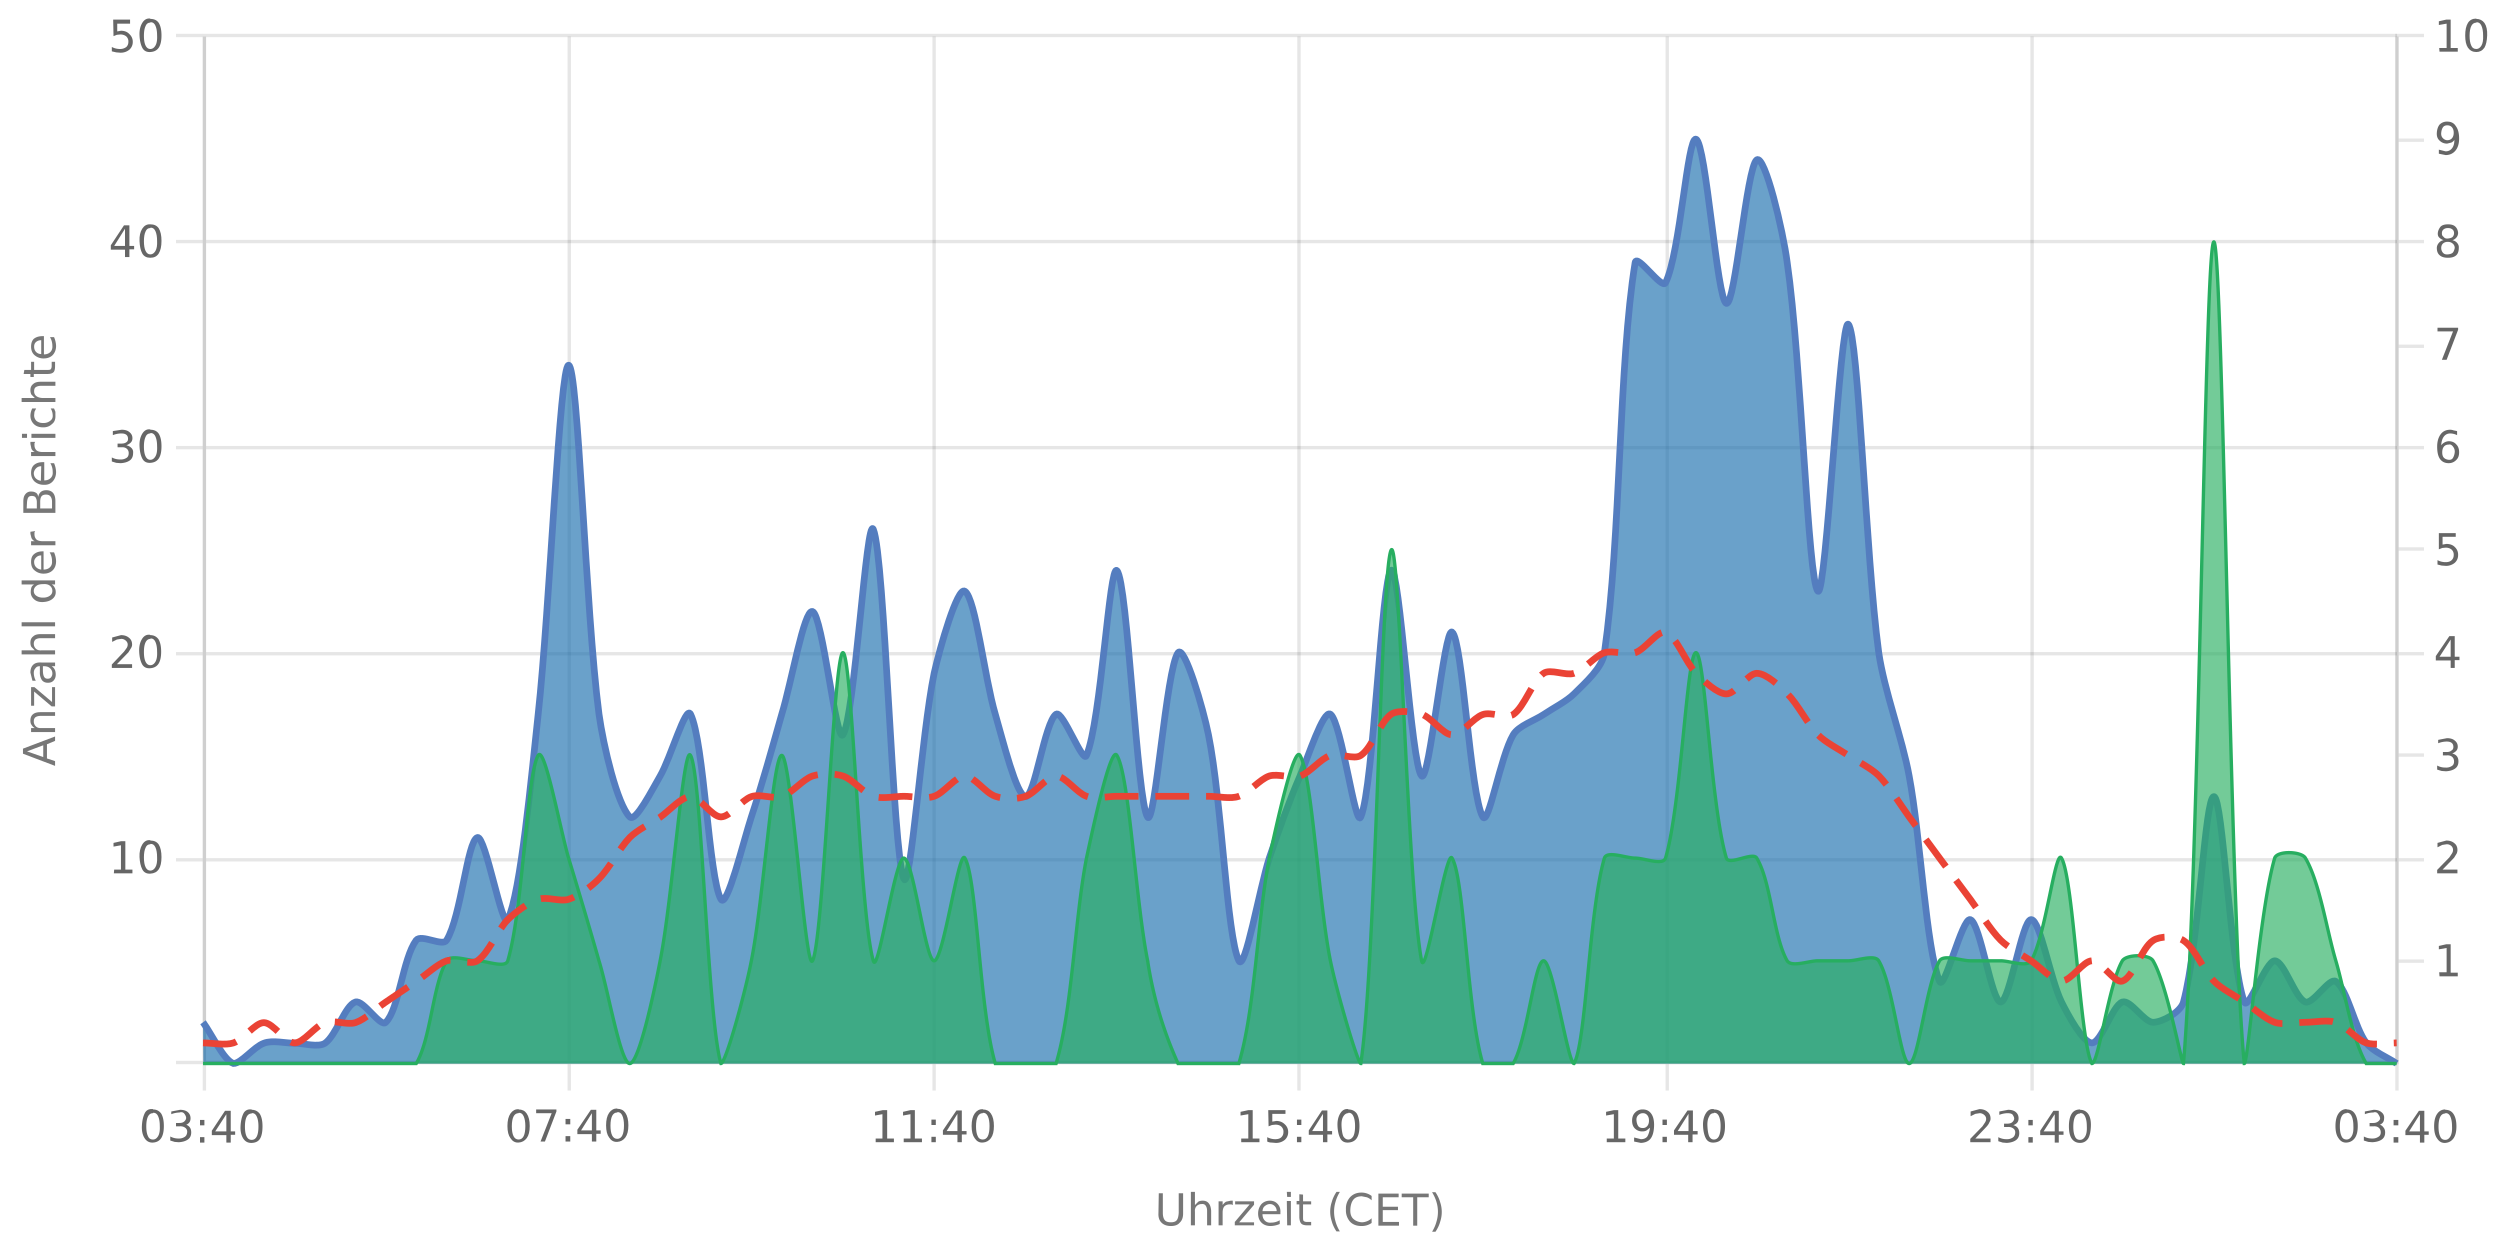 <?xml version="1.0" encoding="UTF-8"?><svg xmlns="http://www.w3.org/2000/svg" xmlns:xlink="http://www.w3.org/1999/xlink" viewBox="0 0 740 370" version="1.1"><defs><clipPath id="clip1"><path d="M60.1 41h649.4v273.8H60Zm0 0"/></clipPath><clipPath id="clip2"><path d="M59.1 12h651.4v303.8H59Zm0 0"/></clipPath><clipPath id="clip3"><path d="M60.1 71h649.4v243.8H60Zm0 0"/></clipPath><clipPath id="clip4"><path d="M59.6 57H710v258.3H59.6Zm0 0"/></clipPath><clipPath id="clip5"><path d="M59.1 158h651.4v157.8H59Zm0 0"/></clipPath></defs><g id="surface19419621"><path style="fill:none;stroke-width:1;stroke-linecap:butt;stroke-linejoin:miter;stroke:rgb(0%,0%,0%);stroke-opacity:0.098;stroke-miterlimit:10;" d="M61 314.5h648.5"/><path style="fill:none;stroke-width:1;stroke-linecap:butt;stroke-linejoin:miter;stroke:rgb(0%,0%,0%);stroke-opacity:0.098;stroke-miterlimit:10;" d="M52.1 314.5H60"/><path style="fill:none;stroke-width:1;stroke-linecap:butt;stroke-linejoin:miter;stroke:rgb(0%,0%,0%);stroke-opacity:0.098;stroke-miterlimit:10;" d="M61 254.5h648.5"/><path style="fill:none;stroke-width:1;stroke-linecap:butt;stroke-linejoin:miter;stroke:rgb(0%,0%,0%);stroke-opacity:0.098;stroke-miterlimit:10;" d="M52.1 254.5H60"/><path style="fill:none;stroke-width:1;stroke-linecap:butt;stroke-linejoin:miter;stroke:rgb(0%,0%,0%);stroke-opacity:0.098;stroke-miterlimit:10;" d="M61 193.5h648.5"/><path style="fill:none;stroke-width:1;stroke-linecap:butt;stroke-linejoin:miter;stroke:rgb(0%,0%,0%);stroke-opacity:0.098;stroke-miterlimit:10;" d="M52.1 193.5H60"/><path style="fill:none;stroke-width:1;stroke-linecap:butt;stroke-linejoin:miter;stroke:rgb(0%,0%,0%);stroke-opacity:0.098;stroke-miterlimit:10;" d="M61 132.5h648.5"/><path style="fill:none;stroke-width:1;stroke-linecap:butt;stroke-linejoin:miter;stroke:rgb(0%,0%,0%);stroke-opacity:0.098;stroke-miterlimit:10;" d="M52.1 132.5H60"/><path style="fill:none;stroke-width:1;stroke-linecap:butt;stroke-linejoin:miter;stroke:rgb(0%,0%,0%);stroke-opacity:0.098;stroke-miterlimit:10;" d="M61 71.5h648.5"/><path style="fill:none;stroke-width:1;stroke-linecap:butt;stroke-linejoin:miter;stroke:rgb(0%,0%,0%);stroke-opacity:0.098;stroke-miterlimit:10;" d="M52.1 71.5H60"/><path style="fill:none;stroke-width:1;stroke-linecap:butt;stroke-linejoin:miter;stroke:rgb(0%,0%,0%);stroke-opacity:0.098;stroke-miterlimit:10;" d="M61 10.5h648.5"/><path style="fill:none;stroke-width:1;stroke-linecap:butt;stroke-linejoin:miter;stroke:rgb(0%,0%,0%);stroke-opacity:0.098;stroke-miterlimit:10;" d="M52.1 10.5H60"/><path style=" stroke:none;fill-rule:nonzero;fill:rgb(46.667%,46.667%,46.667%);fill-opacity:1;" d="m8 222.4 4.8 1.7v-3.5Zm-1.2.7v-1.5l9.5-3.6v1.3l-2.4 1v4.2l2.4.8v1.4Zm5.2-12.3h4.3v1.1h-4.2q-1 0-1.6.4-.5.4-.5 1.2 0 .9.6 1.5t1.7.5h4v1.2H9.2v-1.2h1.1q-.6-.3-1-1-.3-.4-.3-1.2 0-1.3.8-1.9.7-.6 2.2-.6m-2.8-1.9v-5.5h1l5.2 4.4v-4.4h.9v5.7h-1l-5.2-4.4v4.2Zm3.5-10.5q0 1.4.4 2 .3.5 1 .5t1-.4q.4-.5.4-1.1a2 2 0 0 0-.7-1.6q-.6-.6-1.8-.6h-.3Zm-.5-2.3h4.1v1.1h-1q.6.4.9 1t.3 1.5q0 1-.6 1.7t-1.7.7q-1.2 0-1.8-.8a4 4 0 0 1-.6-2.4v-1.7h-.1q-.8 0-1.2.6-.5.5-.5 1.4a5 5 0 0 0 .6 2.3h-1l-.6-2.4q0-1.5.8-2.3t2.4-.7m-.2-8.4h4.3v1.2h-4.2q-1 0-1.6.4-.5.5-.5 1.2 0 .9.6 1.5t1.7.5h4v1.2H6.4v-1.2h3.9l-1-1q-.3-.5-.3-1.3 0-1.2.8-1.8.7-.7 2.2-.7m-5.6-2.3v-1.2h9.9v1.2Zm3.9-12.4H6.4v-1.2h9.9v1.2h-1q.6.3.9 1 .3.5.3 1.3 0 1.2-1 2t-2.7.9-2.7-.8q-1-.9-1-2.1 0-.8.2-1.4t1-1m2.5 4q1.2 0 2-.6.7-.5.7-1.4t-.7-1.5-2-.5q-1.4 0-2 .5-.8.6-.8 1.5t.7 1.4q.8.6 2 .6m-.3-13.7h.5v5.4q1.2 0 1.9-.7t.6-1.8a5 5 0 0 0-.7-2.6H16a7 7 0 0 1 .6 2.6q0 1.7-1 2.7t-2.7 1a4 4 0 0 1-2.7-1q-1-.8-1-2.5 0-1.5.8-2.2 1-.9 2.6-.9m-.4 1.2q-.9 0-1.5.6t-.6 1.3q0 1 .6 1.6t1.5.7Zm-1.8-7.2-.2.4v.5q0 1 .6 1.6.6.5 1.9.5h3.7v1.2H9.2v-1.2h1.1q-.7-.3-1-1L9 158v-.6Zm1.5-6.7h3.5v-2q0-1-.5-1.6-.4-.5-1.3-.5t-1.3.5-.4 1.6Zm-4 0h3v-1.9q0-.8-.4-1.4-.3-.4-1.1-.4-.7 0-1 .4t-.4 1.4Zm-1 1.3v-3.3q0-1.5.6-2.2a2 2 0 0 1 1.8-.8q.8 0 1.4.4.5.3.6 1.2.2-1 .8-1.5t1.6-.5q1.3 0 2 .8t.7 2.5v3.4Zm5.7-15h.5v5.4q1.2 0 1.9-.7t.6-1.8a5 5 0 0 0-.7-2.6H16a7 7 0 0 1 .6 2.6q0 1.7-1 2.8t-2.7 1a4 4 0 0 1-2.7-1q-1-1-1-2.5t.8-2.3q1-.9 2.6-.9m-.4 1.2q-.9 0-1.5.6T10 140q0 1 .6 1.6t1.5.7Zm-1.8-7.2-.2.4v.5q0 1 .6 1.6.6.5 1.9.5h3.7v1.2H9.2v-1.2h1.1q-.7-.3-1-1l-.3-1.4v-.6Zm-1.1-1.2v-1.2h7.1v1.2Zm-2.8 0v-1.2H8v1.2Zm3-8.7h1.2l-.5 1-.1 1q0 1 .7 1.7a3 3 0 0 0 2 .6 3 3 0 0 0 2-.6q.9-.6.8-1.7a4 4 0 0 0-.6-2H16l.4 1v1q.1 1.8-1 2.6-1 1-2.6 1-1.8 0-2.8-1T9 123a5 5 0 0 1 .5-2m2.6-8h4.3v1.2h-4.2q-1 0-1.6.4-.5.3-.5 1.2t.6 1.4 1.7.6h4v1.2H6.4v-1.2h3.9l-1-1q-.3-.6-.3-1.3 0-1.2.8-1.8.7-.7 2.2-.7m-4.8-3.5h2v-2.4h.9v2.4H14q.9 0 1-.2.3-.3.3-1v-1.2h1v1.2q0 1.5-.5 1.9-.5.5-1.8.5H10v.9h-1v-.9h-2Zm5.3-10h.5v5.4q1.2 0 1.9-.7t.6-1.9a5 5 0 0 0-.7-2.5H16a7 7 0 0 1 .6 2.6q0 1.6-1 2.7-1 1-2.7 1a4 4 0 0 1-2.7-1q-1-.9-1-2.5 0-1.5.8-2.3 1-.8 2.6-.8m-.4 1.2q-.9 0-1.5.5t-.6 1.4q0 1 .6 1.6t1.5.6ZM4.2 226.8"/><path style="fill:none;stroke-width:1;stroke-linecap:butt;stroke-linejoin:miter;stroke:rgb(0%,0%,0%);stroke-opacity:0.098;stroke-miterlimit:10;" d="M710 284.5h7.5"/><path style="fill:none;stroke-width:1;stroke-linecap:butt;stroke-linejoin:miter;stroke:rgb(0%,0%,0%);stroke-opacity:0.098;stroke-miterlimit:10;" d="M710 254.5h7.5"/><path style="fill:none;stroke-width:1;stroke-linecap:butt;stroke-linejoin:miter;stroke:rgb(0%,0%,0%);stroke-opacity:0.098;stroke-miterlimit:10;" d="M710 223.5h7.5"/><path style="fill:none;stroke-width:1;stroke-linecap:butt;stroke-linejoin:miter;stroke:rgb(0%,0%,0%);stroke-opacity:0.098;stroke-miterlimit:10;" d="M710 193.5h7.5"/><path style="fill:none;stroke-width:1;stroke-linecap:butt;stroke-linejoin:miter;stroke:rgb(0%,0%,0%);stroke-opacity:0.098;stroke-miterlimit:10;" d="M710 162.5h7.5"/><path style="fill:none;stroke-width:1;stroke-linecap:butt;stroke-linejoin:miter;stroke:rgb(0%,0%,0%);stroke-opacity:0.098;stroke-miterlimit:10;" d="M710 132.5h7.5"/><path style="fill:none;stroke-width:1;stroke-linecap:butt;stroke-linejoin:miter;stroke:rgb(0%,0%,0%);stroke-opacity:0.098;stroke-miterlimit:10;" d="M710 102.5h7.5"/><path style="fill:none;stroke-width:1;stroke-linecap:butt;stroke-linejoin:miter;stroke:rgb(0%,0%,0%);stroke-opacity:0.098;stroke-miterlimit:10;" d="M710 71.5h7.5"/><path style="fill:none;stroke-width:1;stroke-linecap:butt;stroke-linejoin:miter;stroke:rgb(0%,0%,0%);stroke-opacity:0.098;stroke-miterlimit:10;" d="M710 41.5h7.5"/><path style="fill:none;stroke-width:1;stroke-linecap:butt;stroke-linejoin:miter;stroke:rgb(0%,0%,0%);stroke-opacity:0.098;stroke-miterlimit:10;" d="M710 10.5h7.5"/><path style="fill:none;stroke-width:1;stroke-linecap:butt;stroke-linejoin:miter;stroke:rgb(0%,0%,0%);stroke-opacity:0.098;stroke-miterlimit:10;" d="M60.5 10.8V314"/><path style="fill:none;stroke-width:1;stroke-linecap:butt;stroke-linejoin:miter;stroke:rgb(0%,0%,0%);stroke-opacity:0.098;stroke-miterlimit:10;" d="M60.5 315v7.8"/><path style="fill:none;stroke-width:1;stroke-linecap:butt;stroke-linejoin:miter;stroke:rgb(0%,0%,0%);stroke-opacity:0.098;stroke-miterlimit:10;" d="M168.5 10.8V314"/><path style="fill:none;stroke-width:1;stroke-linecap:butt;stroke-linejoin:miter;stroke:rgb(0%,0%,0%);stroke-opacity:0.098;stroke-miterlimit:10;" d="M168.5 315v7.8"/><path style="fill:none;stroke-width:1;stroke-linecap:butt;stroke-linejoin:miter;stroke:rgb(0%,0%,0%);stroke-opacity:0.098;stroke-miterlimit:10;" d="M276.5 10.8V314"/><path style="fill:none;stroke-width:1;stroke-linecap:butt;stroke-linejoin:miter;stroke:rgb(0%,0%,0%);stroke-opacity:0.098;stroke-miterlimit:10;" d="M276.5 315v7.8"/><path style="fill:none;stroke-width:1;stroke-linecap:butt;stroke-linejoin:miter;stroke:rgb(0%,0%,0%);stroke-opacity:0.098;stroke-miterlimit:10;" d="M384.5 10.8V314"/><path style="fill:none;stroke-width:1;stroke-linecap:butt;stroke-linejoin:miter;stroke:rgb(0%,0%,0%);stroke-opacity:0.098;stroke-miterlimit:10;" d="M384.5 315v7.8"/><path style="fill:none;stroke-width:1;stroke-linecap:butt;stroke-linejoin:miter;stroke:rgb(0%,0%,0%);stroke-opacity:0.098;stroke-miterlimit:10;" d="M493.5 10.8V314"/><path style="fill:none;stroke-width:1;stroke-linecap:butt;stroke-linejoin:miter;stroke:rgb(0%,0%,0%);stroke-opacity:0.098;stroke-miterlimit:10;" d="M493.5 315v7.8"/><path style="fill:none;stroke-width:1;stroke-linecap:butt;stroke-linejoin:miter;stroke:rgb(0%,0%,0%);stroke-opacity:0.098;stroke-miterlimit:10;" d="M601.5 10.8V314"/><path style="fill:none;stroke-width:1;stroke-linecap:butt;stroke-linejoin:miter;stroke:rgb(0%,0%,0%);stroke-opacity:0.098;stroke-miterlimit:10;" d="M601.5 315v7.8"/><path style="fill:none;stroke-width:1;stroke-linecap:butt;stroke-linejoin:miter;stroke:rgb(0%,0%,0%);stroke-opacity:0.098;stroke-miterlimit:10;" d="M709.5 10.8V314"/><path style="fill:none;stroke-width:1;stroke-linecap:butt;stroke-linejoin:miter;stroke:rgb(0%,0%,0%);stroke-opacity:0.098;stroke-miterlimit:10;" d="M709.5 315v7.8"/><path style=" stroke:none;fill-rule:nonzero;fill:rgb(46.667%,46.667%,46.667%);fill-opacity:1;" d="M343 353.2h1.2v5.8q0 1.5.6 2.2.5.6 1.8.6 1.2 0 1.7-.6t.6-2.2v-5.8h1.3v6q0 1.8-1 2.7-.8 1-2.6 1t-2.8-1-.9-2.8Zm15.5 5.2v4.3h-1.2v-4.3q0-.9-.4-1.5t-1.2-.5q-.9 0-1.5.6t-.5 1.7v4h-1.2v-9.9h1.2v3.9l1-1q.5-.3 1.3-.3 1.2 0 1.8.8.6.7.7 2.2m6.4-1.7-.4-.2h-.5q-1 0-1.6.6-.5.6-.5 1.8v3.8h-1.2v-7.1h1.2v1.1q.4-.6 1-1l1.4-.3h.6Zm.7-1.1h5.6v1l-4.4 5.2h4.4v.9h-5.7v-1l4.4-5.2h-4.3Zm13.4 3.3v.5h-5.3q0 1.2.7 1.9t1.8.6a5 5 0 0 0 2.6-.7v1.1a7 7 0 0 1-2.7.6q-1.7 0-2.7-1t-1-2.7q0-1.6 1-2.8 1-1 2.5-1 1.4 0 2.3 1t.8 2.5m-1.1-.4q0-.9-.6-1.5t-1.4-.6-1.5.6q-.6.4-.7 1.5Zm3-3h1.2v7.2H381Zm0-2.7h1.2v1.5H381Zm4.8.8v2h2.4v.9h-2.4v3.9q0 .9.2 1 .3.3 1 .3h1.2v1H387q-1.3 0-1.8-.5t-.6-1.8v-3.9h-.8v-1h.8v-2Zm10.9-.8q-.9 1.5-1.3 3a10 10 0 0 0 0 5.7q.4 1.5 1.3 3h-1q-1-1.5-1.4-3a9 9 0 0 1 0-5.7q.4-1.5 1.4-3Zm9.4 1.1v1.4q-.6-.6-1.4-.9l-1.5-.3q-1.7 0-2.5 1t-.9 2.9.9 2.8 2.5 1q.7 0 1.5-.3t1.4-.9v1.4a5 5 0 0 1-3 .9q-2.2 0-3.4-1.3a5 5 0 0 1-1.2-3.6 5 5 0 0 1 1.2-3.6q1.3-1.4 3.4-1.4a5 5 0 0 1 3 1m2-.7h6v1.1h-4.7v2.8h4.5v1h-4.5v3.5h4.8v1.1H408Zm6.9 0h8v1.1h-3.4v8.4h-1.2v-8.4h-3.4Zm9-.4h1q1 1.5 1.4 3a9 9 0 0 1 0 5.7q-.4 1.5-1.4 3h-1q.9-1.5 1.3-3a10 10 0 0 0 0-5.8q-.4-1.4-1.3-2.9m-82.1-2.2"/><path style="fill:none;stroke-width:1;stroke-linecap:butt;stroke-linejoin:miter;stroke:rgb(0%,0%,0%);stroke-opacity:0.098;stroke-miterlimit:10;" d="M60.5 10v305"/><path style=" stroke:none;fill-rule:nonzero;fill:rgb(40%,40%,40%);fill-opacity:1;" d="M33.8 257.4h2v-7.2l-2.2.4v-1.1l2.2-.5h1.3v8.4h2.1v1.1h-5.5Zm10.7-7.5q-1 0-1.4 1-.5 1-.5 2.9t.5 2.9 1.4 1 1.5-1 .5-3q0-1.8-.5-2.9t-1.5-1m0-1q1.7 0 2.5 1.2.8 1.3.8 3.7t-.8 3.6-2.5 1.3-2.4-1.3-.8-3.6.8-3.7 2.4-1.3m-12.4-2.5"/><path style=" stroke:none;fill-rule:nonzero;fill:rgb(40%,40%,40%);fill-opacity:1;" d="M34.6 196.6h4.5v1.1h-6v-1l3.6-3.8.8-1.1q.3-.5.3-1 0-.7-.6-1.2a2 2 0 0 0-1.3-.5l-1.3.2-1.4.7v-1.3l2.6-.7q1.5 0 2.4.8.9.7.9 2 0 .5-.3 1t-.8 1.3zm10-7.5q-1 0-1.5 1t-.5 2.9.5 2.9 1.4 1 1.5-1 .5-3q0-1.8-.5-2.9t-1.5-1m0-1q1.5 0 2.4 1.2.8 1.3.8 3.7t-.8 3.6-2.5 1.3-2.4-1.3-.8-3.6.8-3.7 2.4-1.3M32 185.5"/><path style=" stroke:none;fill-rule:nonzero;fill:rgb(40%,40%,40%);fill-opacity:1;" d="M37.4 131.8q.9.2 1.5.8t.5 1.5q0 1.5-1 2.2t-2.7.8l-1.3-.1-1.3-.4v-1.2a5 5 0 0 0 2.5.6 3 3 0 0 0 1.9-.5q.6-.4.6-1.4 0-.8-.6-1.3t-1.6-.4h-1.1v-1.1h1.1q1 0 1.5-.4.5-.3.5-1 0-.8-.5-1.2t-1.5-.4a7 7 0 0 0-2.5.5v-1.2l2.6-.4q1.5 0 2.3.7.9.7.9 1.8 0 .8-.5 1.3t-1.3.8m7.1-3.5q-1 0-1.4 1-.5 1-.5 2.9t.5 2.9 1.4 1 1.5-1 .5-3q0-1.8-.5-2.9t-1.5-1m0-1q1.7 0 2.5 1.2.8 1.3.8 3.7t-.8 3.6-2.5 1.3-2.4-1.3-.8-3.6.8-3.7 2.4-1.3m-12.4-2.5"/><path style=" stroke:none;fill-rule:nonzero;fill:rgb(40%,40%,40%);fill-opacity:1;" d="m37 67.7-3.2 5.1H37Zm-.3-1h1.6v6.1h1.4v1h-1.4v2.3H37v-2.2h-4.2v-1.3Zm7.8.8q-1 0-1.4 1-.5 1-.5 2.9t.5 2.9 1.4 1 1.5-1 .5-3q0-1.8-.5-2.9t-1.5-1m0-1q1.7 0 2.5 1.2.8 1.3.8 3.7T47 75t-2.5 1.3-2.4-1.3-.8-3.6.8-3.7 2.4-1.3M32.1 64"/><path style=" stroke:none;fill-rule:nonzero;fill:rgb(40%,40%,40%);fill-opacity:1;" d="M33.5 5.8h5V7h-3.8v2.3l1.1-.2q1.6 0 2.5 1a3 3 0 0 1 1 2.3 3 3 0 0 1-1 2.3 4 4 0 0 1-2.7.9l-1.2-.1-1.3-.3v-1.3a5 5 0 0 0 2.5.6q1 0 1.8-.6.6-.6.6-1.5a2 2 0 0 0-.6-1.6q-.7-.6-1.8-.6l-1 .1-1 .4Zm11 .9q-1 0-1.4 1-.5 1-.5 2.9t.5 2.9 1.4 1 1.5-1 .5-3q0-1.8-.5-2.9t-1.5-1m0-1q1.7 0 2.5 1.2.8 1.3.8 3.7t-.8 3.6-2.5 1.3-2.4-1.3-.8-3.6.8-3.7 2.4-1.3M32.1 3.1"/><path style="fill:none;stroke-width:1;stroke-linecap:butt;stroke-linejoin:miter;stroke:rgb(0%,0%,0%);stroke-opacity:0.098;stroke-miterlimit:10;" d="M709.5 10v305"/><path style=" stroke:none;fill-rule:nonzero;fill:rgb(40%,40%,40%);fill-opacity:1;" d="M722 287.8h2.2v-7.2l-2.3.4V280l2.2-.5h1.3v8.4h2.1v1.1h-5.4Zm-1.5-11"/><path style=" stroke:none;fill-rule:nonzero;fill:rgb(40%,40%,40%);fill-opacity:1;" d="M723 257.4h4.4v1.1h-6v-1l3.6-3.7.8-1.2q.3-.5.3-1 0-.7-.5-1.2a2 2 0 0 0-1.4-.5l-1.3.2-1.4.7v-1.3l2.6-.7q1.5 0 2.4.8.9.7.9 2 0 .5-.2 1l-.8 1.3zm-2.5-11"/><path style=" stroke:none;fill-rule:nonzero;fill:rgb(40%,40%,40%);fill-opacity:1;" d="M725.7 223q1 .2 1.5.8t.5 1.6q0 1.4-1 2.1t-2.7.8l-1.3-.1-1.3-.4v-1.2a5 5 0 0 0 2.5.6 3 3 0 0 0 1.9-.5q.6-.4.6-1.3t-.6-1.4-1.6-.4h-1.1v-1h1.1q1 0 1.5-.5.5-.3.5-1 0-.8-.5-1.2t-1.5-.4a7 7 0 0 0-2.5.5V219l2.6-.5q1.5 0 2.3.7.9.7.9 1.8 0 .8-.5 1.3t-1.3.8m-5.2-7"/><path style=" stroke:none;fill-rule:nonzero;fill:rgb(40%,40%,40%);fill-opacity:1;" d="m725.4 189.3-3.3 5.1h3.3Zm-.4-1h1.6v6.1h1.4v1h-1.4v2.3h-1.2v-2.2H721v-1.3Zm-4.5-2.7"/><path style=" stroke:none;fill-rule:nonzero;fill:rgb(40%,40%,40%);fill-opacity:1;" d="M721.9 157.8h5v1.1H723v2.3l1.1-.2q1.7 0 2.6 1a3 3 0 0 1 .9 2.3 3 3 0 0 1-1 2.3 4 4 0 0 1-2.6.9l-1.3-.1-1.2-.3v-1.3a5 5 0 0 0 2.4.6q1.2 0 1.8-.6t.6-1.5a2 2 0 0 0-.6-1.6q-.7-.6-1.8-.6l-1 .1-1 .4Zm-1.4-2.6"/><path style=" stroke:none;fill-rule:nonzero;fill:rgb(40%,40%,40%);fill-opacity:1;" d="M724.8 131.6q-.9 0-1.4.6t-.5 1.7.5 1.6 1.4.6 1.3-.6.5-1.6-.5-1.7-1.3-.6m2.5-4v1.2a5 5 0 0 0-2-.5q-1.2 0-1.9.9t-.8 2.6a3 3 0 0 1 2.2-1.2q1.5 0 2.3 1 .8.8.8 2.3t-.9 2.3a3 3 0 0 1-2.2.9q-1.7 0-2.6-1.3-.8-1.2-.8-3.6 0-2.2 1-3.6t2.9-1.4q.4 0 1 .2zm-6.8-2.8"/><path style=" stroke:none;fill-rule:nonzero;fill:rgb(40%,40%,40%);fill-opacity:1;" d="M721.5 97h6.1v.6l-3.4 8.9h-1.4l3.3-8.4h-4.6Zm-1-2.6"/><path style=" stroke:none;fill-rule:nonzero;fill:rgb(40%,40%,40%);fill-opacity:1;" d="M724.6 71.6a2 2 0 0 0-1.5.5q-.5.5-.5 1.3t.5 1.4 1.5.5 1.4-.5.6-1.4q0-.8-.6-1.3a2 2 0 0 0-1.4-.5m-1.3-.5q-.8-.3-1.3-.8t-.4-1.4.8-1.8q.7-.7 2.2-.7t2.2.7.8 1.8q0 .8-.5 1.4t-1.2.8q.9.2 1.4.8.6.7.5 1.5 0 1.5-.8 2.2t-2.4.7q-1.6 0-2.4-.7-.9-.7-.9-2.2 0-.8.6-1.5t1.4-.8m-.5-2q0 .7.5 1 .4.6 1.3.5t1.3-.4q.5-.5.5-1.2t-.5-1.1-1.3-.4-1.3.4-.5 1.1m-2.3-5"/><path style=" stroke:none;fill-rule:nonzero;fill:rgb(40%,40%,40%);fill-opacity:1;" d="M721.9 45.5v-1.2l2 .5q1.2 0 1.9-.9t.7-2.5q-.3.5-.9.8l-1.2.3a3 3 0 0 1-2.3-.9q-.9-.8-.8-2.3t.8-2.4a3 3 0 0 1 2.3-.9q1.7 0 2.5 1.3 1 1.3 1 3.7 0 2.3-1.1 3.6t-2.9 1.3zm2.5-4q.9 0 1.4-.6t.5-1.6-.5-1.6-1.4-.6-1.3.6-.5 1.6.5 1.6 1.3.6m-4-7.9"/><path style=" stroke:none;fill-rule:nonzero;fill:rgb(40%,40%,40%);fill-opacity:1;" d="M722 14.2h2.2V7l-2.3.4V6.3l2.2-.5h1.3v8.4h2.1v1.1h-5.4ZM733 6.7q-1 0-1.5 1t-.5 2.9.5 2.9q.4 1 1.5 1 .9 0 1.5-1t.5-3q0-1.8-.5-2.9t-1.5-1m0-1q1.5 0 2.4 1.2.9 1.3.8 3.7t-.8 3.6q-.9 1.3-2.4 1.3-1.6 0-2.5-1.3-.8-1.2-.8-3.6t.8-3.7 2.5-1.3m-12.4-2.5"/><path style="fill:none;stroke-width:1;stroke-linecap:butt;stroke-linejoin:miter;stroke:rgb(0%,0%,0%);stroke-opacity:0.098;stroke-miterlimit:10;" d="M60 314.5h650"/><path style=" stroke:none;fill-rule:nonzero;fill:rgb(40%,40%,40%);fill-opacity:1;" d="M45.3 329.5q-1 0-1.5 1t-.5 2.9.5 2.9q.4 1 1.5 1 .9 0 1.5-1t.5-3q0-1.8-.5-2.9t-1.5-1m0-1q1.5 0 2.4 1.2.8 1.3.8 3.7t-.8 3.6-2.4 1.3-2.5-1.3-.8-3.6.8-3.7 2.5-1.3m9.4 4.5q.9.2 1.4.8t.5 1.6q0 1.4-1 2.1t-2.7.8l-1.2-.1-1.3-.4v-1.2a5 5 0 0 0 2.5.6 3 3 0 0 0 1.8-.5q.6-.4.7-1.3t-.6-1.4-1.7-.4h-1v-1h1q1 0 1.5-.5t.5-1-.5-1.2-1.5-.4a7 7 0 0 0-2.4.5V329l2.6-.5q1.5 0 2.3.7t.8 1.8q0 .8-.4 1.3t-1.3.8m4.5 3.5h1.3v1.6h-1.3Zm0-5.1h1.3v1.6h-1.3Zm7.8-1.7-3.3 5.1H67Zm-.4-1h1.7v6.1h1.3v1h-1.3v2.3H67v-2.2h-4.3v-1.3Zm7.9.8q-1 0-1.5 1t-.5 2.9.5 2.9 1.5 1 1.5-1 .5-3q0-1.8-.5-2.9t-1.5-1m0-1q1.5 0 2.4 1.2.8 1.3.8 3.7T77 337t-2.4 1.3T72 337t-.8-3.6.8-3.7 2.5-1.3M41 326"/><path style=" stroke:none;fill-rule:nonzero;fill:rgb(40%,40%,40%);fill-opacity:1;" d="M153.5 329.5q-1 0-1.5 1t-.5 2.9.5 2.9 1.5 1 1.5-1 .5-3q0-1.8-.5-2.9t-1.5-1m0-1q1.6 0 2.4 1.2.9 1.3.9 3.7t-.9 3.6-2.4 1.3-2.4-1.3q-.9-1.2-.9-3.6t.9-3.7 2.4-1.3m5.2.1h6v.6l-3.4 8.9H160l3.3-8.4h-4.6Zm8.7 7.9h1.4v1.6h-1.4Zm0-5.1h1.4v1.6h-1.4Zm7.8-1.7-3.2 5.1h3.2Zm-.3-1h1.6v6.1h1.3v1h-1.3v2.3h-1.3v-2.2h-4.3v-1.3Zm7.8.8q-1 0-1.5 1t-.5 2.9.5 2.9 1.5 1 1.5-1 .5-3q0-1.8-.5-2.9t-1.5-1m0-1q1.6 0 2.4 1.2.9 1.3.9 3.7t-.9 3.6-2.4 1.3-2.4-1.3q-.9-1.2-.9-3.6t.9-3.7 2.4-1.3m-33.3-2.5"/><path style=" stroke:none;fill-rule:nonzero;fill:rgb(40%,40%,40%);fill-opacity:1;" d="M259.2 337h2v-7.2l-2.2.4v-1.1l2.3-.5h1.3v8.4h2v1.1h-5.4Zm8.3 0h2v-7.2l-2.2.4v-1.1l2.2-.5h1.3v8.4h2.1v1.1h-5.4Zm8.2-.5h1.3v1.6h-1.3Zm0-5.1h1.3v1.6h-1.3Zm7.7-1.7-3.2 5.1h3.2Zm-.3-1h1.6v6.1h1.4v1h-1.4v2.3h-1.3v-2.2h-4.3v-1.3Zm7.8.8q-1 0-1.5 1t-.5 2.9.5 2.9q.4 1 1.5 1 1 0 1.5-1t.5-3q0-1.8-.5-2.9t-1.5-1m0-1q1.6 0 2.4 1.2.9 1.3.9 3.7t-.9 3.6-2.4 1.3-2.4-1.3q-.9-1.2-.9-3.6t.9-3.7 2.4-1.3m-33.3-2.5"/><path style=" stroke:none;fill-rule:nonzero;fill:rgb(40%,40%,40%);fill-opacity:1;" d="M367.4 337h2.1v-7.2l-2.3.4v-1.1l2.3-.5h1.3v8.4h2v1.1h-5.4Zm8-8.4h5.1v1.1h-3.9v2.3l1.2-.2q1.5 0 2.5 1a3 3 0 0 1 1 2.3 3 3 0 0 1-1 2.3 4 4 0 0 1-2.7.9l-1.2-.1q-.7 0-1.3-.3v-1.3a5 5 0 0 0 2.4.6q1.2 0 1.8-.6t.6-1.5a2 2 0 0 0-.6-1.6q-.6-.6-1.8-.6l-1 .1-1 .4Zm8.5 7.9h1.3v1.6h-1.3Zm0-5.1h1.3v1.6h-1.3Zm7.7-1.7-3.2 5.1h3.2Zm-.3-1h1.6v6.1h1.4v1h-1.4v2.3h-1.3v-2.2h-4.2v-1.3Zm7.8.8q-.9 0-1.5 1t-.5 2.9.5 2.9q.6 1 1.5 1t1.5-1q.5-1 .5-3 0-1.8-.5-2.9t-1.5-1m0-1q1.6 0 2.5 1.2.8 1.3.8 3.7t-.8 3.6-2.5 1.3-2.4-1.3-.8-3.6.8-3.7 2.4-1.3m-33.3-2.5"/><path style=" stroke:none;fill-rule:nonzero;fill:rgb(40%,40%,40%);fill-opacity:1;" d="M475.6 337h2.1v-7.2l-2.3.4v-1.1l2.3-.5h1.3v8.4h2.1v1.1h-5.5Zm8.1.9v-1.2l2 .5q1.3 0 1.9-.8.6-1 .8-2.6l-1 .8q-.5.3-1.2.3a3 3 0 0 1-2.3-.9q-.8-.8-.8-2.3t.9-2.4a3 3 0 0 1 2.3-.9q1.6 0 2.5 1.3t.8 3.7-1 3.6-2.9 1.3zm2.6-4q.8 0 1.3-.6t.5-1.6-.5-1.6-1.3-.6-1.4.6-.5 1.6.5 1.6 1.4.6m5.8 2.6h1.3v1.6h-1.3Zm0-5.1h1.3v1.6h-1.3Zm7.7-1.7-3.2 5.1h3.2Zm-.3-1h1.6v6.1h1.4v1H501v2.3h-1.3v-2.2h-4.2v-1.3Zm7.8.8q-1 0-1.4 1-.6 1-.5 2.9t.5 2.9q.5 1 1.4 1 1 0 1.5-1t.5-3q0-1.8-.5-2.9t-1.5-1m0-1q1.7 0 2.5 1.2.8 1.3.8 3.7t-.8 3.6-2.5 1.3-2.4-1.3-.8-3.6.8-3.7 2.4-1.3M474 326"/><path style=" stroke:none;fill-rule:nonzero;fill:rgb(40%,40%,40%);fill-opacity:1;" d="M584.7 337h4.5v1.1h-6v-1l3.6-3.7.8-1.2q.3-.5.3-1 0-.7-.6-1.2a2 2 0 0 0-1.3-.5l-1.3.2-1.4.7V329l2.6-.7q1.5 0 2.4.8.9.7.9 2 0 .6-.3 1-.2.6-.8 1.3zm11-4q1 .2 1.5.8t.5 1.6q0 1.4-1 2.1t-2.7.8l-1.2-.1-1.3-.4v-1.2a5 5 0 0 0 2.5.6 3 3 0 0 0 1.8-.5q.6-.4.7-1.3t-.6-1.4-1.7-.4h-1v-1h1q1 0 1.5-.5t.5-1-.5-1.2q-.4-.4-1.5-.4a7 7 0 0 0-2.4.5V329l2.6-.5q1.5 0 2.3.7t.8 1.8q0 .8-.4 1.3t-1.3.8m4.6 3.5h1.3v1.6h-1.3Zm0-5.1h1.3v1.6h-1.3Zm7.8-1.7-3.3 5.1h3.3Zm-.4-1h1.6v6.1h1.4v1h-1.4v2.3h-1.2v-2.2h-4.3v-1.3Zm7.9.8q-1 0-1.5 1t-.5 2.9.5 2.9q.4 1 1.5 1 .9 0 1.5-1t.5-3q0-1.8-.5-2.9t-1.5-1m0-1q1.5 0 2.4 1.2.9 1.3.8 3.7t-.8 3.6q-.9 1.3-2.4 1.3-1.6 0-2.5-1.3-.8-1.2-.8-3.6t.8-3.7 2.5-1.3m-33.4-2.5"/><path style=" stroke:none;fill-rule:nonzero;fill:rgb(40%,40%,40%);fill-opacity:1;" d="M694.6 329.5q-1 0-1.5 1t-.5 2.9.5 2.9q.4 1 1.5 1 .9 0 1.5-1t.5-3q0-1.8-.5-2.9t-1.5-1m0-1q1.6 0 2.4 1.2.9 1.3.9 3.7t-.9 3.6-2.4 1.3-2.4-1.3q-.9-1.2-.9-3.6t.9-3.7 2.4-1.3m9.4 4.5q1 .2 1.4.8.6.6.6 1.6 0 1.4-1 2.1t-2.8.8l-1.2-.1-1.3-.4v-1.2a5 5 0 0 0 2.5.6 3 3 0 0 0 1.8-.5q.7-.4.7-1.3t-.6-1.4-1.6-.4h-1.1v-1h1.1q.9 0 1.5-.5t.5-1-.6-1.2-1.4-.4a7 7 0 0 0-2.5.5V329l2.6-.5q1.5 0 2.3.7.9.7.8 1.8 0 .8-.4 1.3t-1.3.8m4.5 3.5h1.4v1.6h-1.4Zm0-5.1h1.4v1.6h-1.4Zm7.8-1.7-3.2 5.1h3.2Zm-.3-1h1.6v6.1h1.3v1h-1.3v2.3h-1.3v-2.2H712v-1.3Zm7.8.8q-1 0-1.5 1t-.5 2.9.5 2.9q.4 1 1.5 1 .9 0 1.5-1t.5-3q0-1.8-.5-2.9t-1.5-1m0-1q1.6 0 2.4 1.2.9 1.3.9 3.7t-.9 3.6-2.4 1.3-2.4-1.3q-.9-1.2-.9-3.6t.9-3.7 2.4-1.3m-33.3-2.5"/><g clip-path="url(#clip1)" clip-rule="nonzero"><path style=" stroke:none;fill-rule:nonzero;fill:rgb(9.804%,43.137%,67.843%);fill-opacity:0.647;" d="M60.1 302.6c2.7 3.7 6 11.1 9 12.2 2.3 0 6.1-5 9-6 2.5-1 6.4 0 9.1 0s7 1.3 9 0c3.4-2.4 5.9-11.2 9-12.2 2.3-.8 7.5 7.7 9 6 3.9-3.8 5-18.9 9-24.3 1.5-1.9 7.9 2 9 0 4.3-7 6.1-29.4 9.1-30.4 2.4-.8 7.4 27.6 9 24.3 3.8-7.7 7-42.4 9-60.8 3.4-30.9 6.4-103.3 9-103.3 2.8 0 5 72.6 9 103.3 1.3 9.4 5.4 26.7 9.1 30.4 1.7 1.8 6.7-8.2 9-12.1 3.1-5.3 7.6-21.2 9-18.3 4 8 5.4 48.5 9 54.8 1.8 2.9 6.6-17 9-24.4 3-9 6.4-21.2 9-30.4 2.8-9 6.6-31.2 9.1-30.4 3 1 7 39.3 9 36.5 3.4-4.5 7-65.5 9-60.8 3.4 8 5.7 95.4 9 103.4 2 4.7 5.3-42.9 9-60.8 1.7-7.6 6.9-25.8 9.1-24.3 3.2 2.1 5.8 25.6 9 36.4 2.2 7.5 6.3 24.4 9 24.4s5.6-22 9-24.4c2-1.3 8 15 9 12.2 4.3-10 6.8-57 9-54.7 3.2 3.1 5.9 68.6 9.1 73 2.2 2.9 5.5-44 9-48.7 1.9-2.5 7.5 16.7 9 24.3 4 19.8 5.4 59.5 9 66.9 1.8 3.5 6.1-21.4 9-30.4 2.5-7.4 6-17.2 9.1-24.3 2.4-5.6 6.9-19.7 9-18.3 3.3 2.3 7.4 34.3 9 30.4 3.8-8.9 6.1-71 9-73 2.5-1.6 5.9 57.7 9 60.9 2.3 2.2 6.7-44.2 9-42.6 3.1 2 5.4 48.5 9.1 54.7 1.7 3 5.2-17.9 9-24.3 1.6-2.7 6.3-4.2 9-6 2.8-1.9 6.8-3.9 9-6.1 3.2-3.2 8.5-7.8 9-12.2 4.9-33.9 4.2-85.5 9.1-115.5.5-2.8 8 8.2 9 6 4.3-8.7 6.5-43.4 9-42.5 3 1 6.2 47.7 9 48.6 2.6.9 6-40.4 9-42.5 2.4-1.6 7.8 21 9 30.4 4.2 28.9 6.1 94.2 9.1 97.3 2.4 2.4 6.6-81.5 9-79 3 3 5.1 68.2 9 97.2 1.6 11.1 7 25.4 9 36.5 3.4 18 5 51.2 9 60.8 1.4 3.2 6.7-19 9.1-18.3 3 1 6.3 24.4 9 24.4s6.3-24.4 9-24.4 5.6 17.4 9 24.4c2 4 6.4 12.1 9 12.1 2.8 0 6-11 9-12.1 2.4-.8 6.4 6 9.1 6s8.2-3 9-6c4.6-17 6.3-60.8 9-60.8s4.7 49 9 60.8c1.1 2.8 6.4-12.2 9-12.2 2.8 0 6 11.1 9.1 12.2 2.3.7 7.1-7.4 9-6.1 3.5 2.4 5.5 13.5 9 18.2 2 2.6 6.4 4.3 9 6.1H60.2Zm0 0"/></g><g clip-path="url(#clip2)" clip-rule="nonzero"><path style="fill:none;stroke-width:2;stroke-linecap:butt;stroke-linejoin:miter;stroke:rgb(32.941%,49.02%,74.902%);stroke-opacity:1;stroke-miterlimit:10;" d="M60.1 302.6c2.7 3.7 6 11.1 9 12.2 2.3 0 6.1-5 9-6 2.5-1 6.4 0 9.1 0s7 1.3 9 0c3.4-2.4 5.9-11.2 9-12.2 2.3-.8 7.5 7.7 9 6 3.9-3.8 5-18.9 9-24.3 1.5-1.9 7.9 2 9 0 4.3-7 6.1-29.4 9.1-30.4 2.4-.8 7.4 27.6 9 24.3 3.8-7.7 7-42.4 9-60.8 3.4-30.9 6.4-103.3 9-103.3 2.8 0 5 72.6 9 103.3 1.3 9.4 5.4 26.7 9.1 30.4 1.7 1.8 6.7-8.2 9-12.1 3.1-5.3 7.6-21.2 9-18.3 4 8 5.4 48.5 9 54.8 1.8 2.9 6.6-17 9-24.4 3-9 6.4-21.2 9-30.4 2.8-9 6.6-31.2 9.1-30.4 3 1 7 39.3 9 36.5 3.4-4.5 7-65.5 9-60.8 3.4 8 5.7 95.4 9 103.4 2 4.7 5.3-42.9 9-60.8 1.7-7.6 6.9-25.8 9.1-24.3 3.2 2.1 5.8 25.6 9 36.4 2.2 7.5 6.3 24.4 9 24.4s5.6-22 9-24.4c2-1.3 8 15 9 12.2 4.3-10 6.8-57 9-54.7 3.2 3.1 5.9 68.6 9.1 73 2.2 2.9 5.5-44 9-48.7 1.9-2.5 7.5 16.7 9 24.3 4 19.8 5.4 59.5 9 66.9 1.8 3.5 6.1-21.4 9-30.4 2.5-7.4 6-17.2 9.1-24.3 2.4-5.6 6.9-19.7 9-18.3 3.3 2.3 7.4 34.3 9 30.4 3.8-8.9 6.1-71 9-73 2.5-1.6 5.9 57.7 9 60.9 2.3 2.2 6.7-44.2 9-42.6 3.1 2 5.4 48.5 9.1 54.7 1.7 3 5.2-17.9 9-24.3 1.6-2.7 6.3-4.2 9-6 2.8-1.9 6.8-3.9 9-6.1 3.2-3.2 8.5-7.8 9-12.2 4.9-33.9 4.2-85.5 9.1-115.5.5-2.8 8 8.2 9 6 4.3-8.7 6.5-43.4 9-42.5 3 1 6.2 47.7 9 48.6 2.6.9 6-40.4 9-42.5 2.4-1.6 7.8 21 9 30.4 4.2 28.9 6.1 94.2 9.1 97.3 2.4 2.4 6.6-81.5 9-79 3 3 5.1 68.2 9 97.2 1.6 11.1 7 25.4 9 36.5 3.4 18 5 51.2 9 60.8 1.4 3.2 6.7-19 9.1-18.3 3 1 6.3 24.4 9 24.4s6.3-24.4 9-24.4 5.6 17.4 9 24.4c2 4 6.4 12.1 9 12.1 2.8 0 6-11 9-12.1 2.4-.8 6.4 6 9.1 6s8.2-3 9-6c4.6-17 6.3-60.8 9-60.8s4.7 49 9 60.8c1.1 2.8 6.4-12.2 9-12.2 2.8 0 6 11.1 9.1 12.2 2.3.7 7.1-7.4 9-6.1 3.5 2.4 5.5 13.5 9 18.2 2 2.6 6.4 4.3 9 6.1"/></g><g clip-path="url(#clip3)" clip-rule="nonzero"><path style=" stroke:none;fill-rule:nonzero;fill:rgb(15.294%,68.235%,37.647%);fill-opacity:0.647;" d="M60.1 314.8h63.1c4.3-7.1 4.9-23.3 9-30.4 1.3-2 6.4 0 9.1 0s8.3 2.3 9 0c4.7-16 5.5-54.8 9-60.8 1.9-3.1 6.4 21.3 9 30.4 2.8 9.1 6.4 21.3 9 30.4 2.8 9.1 6.4 30.4 9.1 30.4s7.2-21 9-30.4c3.6-18 6.9-64.5 9-60.8 3.3 5.5 5 77.7 9 91.2 1.4 0 7.2-21 9-30.4 3.6-18 6.4-60.8 9-60.8 2.8 0 7 64.5 9.1 60.8 3.2-5.5 6.3-91.2 9-91.2s5 77.6 9 91.2c1.4 4.7 6.4-30.4 9-30.4 2.8 0 6.4 30.4 9 30.4 2.8 0 7.3-33.5 9.1-30.4 3.6 6 4.3 44.9 9 60.8h18c4.8-16 5.5-42.8 9-60.8 2-9.3 7.2-33.5 9-30.4 3.7 6 5.5 42.8 9.1 60.8a116 116 0 0 0 9 30.4h18c4.8-16 5.5-42.8 9-60.8 2-9.3 7.3-33.5 9.1-30.4 3.6 6 5.4 42.8 9 60.8 1.9 9.3 8.1 30.4 9 30.4 4.5-30.2 6-147 9-152 2.5-4 4.8 99.9 9 121.6 1.2 5.6 7.3-33.5 9-30.4 3.7 6 4.4 44.9 9.1 60.8h9c4.2-7.1 6.3-30.4 9-30.4s7.2 30.4 9 30.4c3.6-6 4.4-44.9 9-60.8.8-2.3 6.4 0 9.1 0s8.3 2.3 9 0c4.7-16 6.3-60.8 9-60.8s4.3 44.9 9 60.8c.8 2.3 7.9-2 9 0 4.3 7.1 4.9 23.3 9 30.4 1.3 2 6.4 0 9.1 0h9c2.7 0 7.8-2 9 0 4.3 7.1 6.4 30.4 9 30.4 2.8 0 4.9-23.3 9-30.4 1.3-2 6.4 0 9.1 0h9c2.7 0 7.8 2 9 0 4.3-7.1 7.2-33.5 9-30.4 3.6 6 5.5 54.8 9 60.8 2 0 4.9-23.3 9-30.4 1.3-2 8-2 9.1 0 4.2 7.1 8.4 30.4 9 30.4 4.8-56.5 6.3-243.2 9-243.2s4.7 199.5 9 243.2c1.2 0 4.4-44.9 9-60.8.8-2.3 8-2 9.1 0 4.2 7.1 6.3 21.3 9 30.4s4.8 23.3 9 30.4h9Zm0 0"/></g><g clip-path="url(#clip4)" clip-rule="nonzero"><path style="fill:none;stroke-width:1;stroke-linecap:butt;stroke-linejoin:miter;stroke:rgb(15.294%,68.235%,37.647%);stroke-opacity:1;stroke-miterlimit:10;" d="M60.1 314.8h63.1c4.3-7.1 4.9-23.3 9-30.4 1.3-2 6.4 0 9.1 0s8.3 2.3 9 0c4.7-16 5.5-54.8 9-60.8 1.9-3.1 6.4 21.3 9 30.4 2.8 9.1 6.4 21.3 9 30.4 2.8 9.1 6.4 30.4 9.1 30.4s7.2-21 9-30.4c3.6-18 6.9-64.5 9-60.8 3.3 5.5 5 77.7 9 91.2 1.4 0 7.2-21 9-30.4 3.6-18 6.4-60.8 9-60.8 2.8 0 7 64.5 9.1 60.8 3.2-5.5 6.3-91.2 9-91.2s5 77.6 9 91.2c1.4 4.7 6.4-30.4 9-30.4 2.8 0 6.4 30.4 9 30.4 2.8 0 7.3-33.5 9.1-30.4 3.6 6 4.3 44.9 9 60.8h18c4.8-16 5.5-42.8 9-60.8 2-9.3 7.2-33.5 9-30.4 3.7 6 5.5 42.8 9.1 60.8a116 116 0 0 0 9 30.4h18c4.8-16 5.5-42.8 9-60.8 2-9.3 7.3-33.5 9.1-30.4 3.6 6 5.4 42.8 9 60.8 1.9 9.3 8.1 30.4 9 30.4 4.5-30.2 6-147 9-152 2.5-4 4.8 99.9 9 121.6 1.2 5.6 7.3-33.5 9-30.4 3.7 6 4.4 44.9 9.1 60.8h9c4.2-7.1 6.3-30.4 9-30.4s7.2 30.4 9 30.4c3.6-6 4.4-44.9 9-60.8.8-2.3 6.4 0 9.1 0s8.3 2.3 9 0c4.7-16 6.3-60.8 9-60.8s4.3 44.9 9 60.8c.8 2.3 7.9-2 9 0 4.3 7.1 4.9 23.3 9 30.4 1.3 2 6.4 0 9.1 0h9c2.7 0 7.8-2 9 0 4.3 7.1 6.4 30.4 9 30.4 2.8 0 4.9-23.3 9-30.4 1.3-2 6.4 0 9.1 0h9c2.7 0 7.8 2 9 0 4.3-7.1 7.2-33.5 9-30.4 3.6 6 5.5 54.8 9 60.8 2 0 4.9-23.3 9-30.4 1.3-2 8-2 9.1 0 4.2 7.1 8.4 30.4 9 30.4 4.8-56.5 6.3-243.2 9-243.2s4.7 199.5 9 243.2c1.2 0 4.4-44.9 9-60.8.8-2.3 8-2 9.1 0 4.2 7.1 6.3 21.3 9 30.4s4.8 23.3 9 30.4h9"/></g><g clip-path="url(#clip5)" clip-rule="nonzero"><path style="fill:none;stroke-width:2;stroke-linecap:butt;stroke-linejoin:miter;stroke:rgb(91.765%,26.275%,20.784%);stroke-opacity:1;stroke-dasharray:10,5;stroke-miterlimit:10;" d="M60.1 308.7c2.7 0 6.6.8 9 0 3-1 6.4-6 9-6 2.8 0 6.4 6 9.1 6s6-5 9-6c2.5-.9 6.6.8 9 0 3-1 6.3-4.3 9-6.1l9-6.1c2.8-1.8 6.1-5.1 9-6.1 2.5-.8 7 1.4 9.1 0 3.4-2.3 5.9-9 9-12.2 2.3-2.2 6-5 9-6 2.5-.9 6.6.8 9 0 3-1 6.8-3.8 9-6.1 3.2-3.2 6-9 9.1-12.2 2.3-2.3 6.3-4.2 9-6 2.7-1.9 6.3-6.1 9-6.1s6.3 6 9 6 6.1-5 9-6c2.5-.9 6.6.8 9 0 3-1 6.2-5.1 9.1-6.1 2.5-.8 6.6-.8 9 0 3 1 6 5 9 6 2.5.9 6.4 0 9 0 2.8 0 6.6.9 9 0 3-1 6.4-6 9.1-6s6 5 9 6c2.5.9 6.6.9 9 0 3-1 6.3-6 9-6s6.1 5 9 6c2.5.9 6.4 0 9 0h27.1c2.7 0 6.6.9 9 0 3-1 6.1-5 9-6 2.5-.8 6.6.8 9.1 0 3-1 6-5.1 9-6.1 2.5-.8 7 1.4 9 0 3.4-2.3 5.7-9.9 9-12.2 2-1.3 6.6-.8 9 0 3 1 6.4 6.1 9 6.1 2.8 0 6.2-5 9.1-6 2.5-.9 7 1.3 9 0 3.4-2.3 5.7-10 9-12.2 2-1.4 6.6.8 9 0 3-1 6.1-5.1 9-6.1 2.5-.8 6.6.8 9.1 0 3-1 6.8-6.8 9-6 3.2 1 5.9 8.9 9 12 2.3 2.4 6.4 6.2 9 6.2 2.8 0 6.4-6.1 9-6.1 2.8 0 6.8 3.8 9 6 3.2 3.2 6 9 9.1 12.2 2.3 2.3 6.3 4.3 9 6.1s6.8 3.8 9 6c3.2 3.3 6.4 8.6 9 12.2l9 12.2 9.1 12.2c2.7 3.6 5.9 9 9 12.1 2.3 2.3 6.3 4.3 9 6.1s6.4 6 9 6c2.8 0 6.4-6 9-6 2.8 0 6.8 6.8 9 6 3.2-1 5.7-9.8 9.1-12 2-1.4 7-1.4 9 0 3.4 2.2 5.9 8.9 9 12 2.3 2.4 6.4 4.3 9 6.2 2.8 1.8 6.1 5 9 6 2.5.9 6.4 0 9.1 0s6.6-.8 9 0c3 1 6 5.1 9 6.1 2.5.8 6.4 0 9 0"/></g></g></svg>